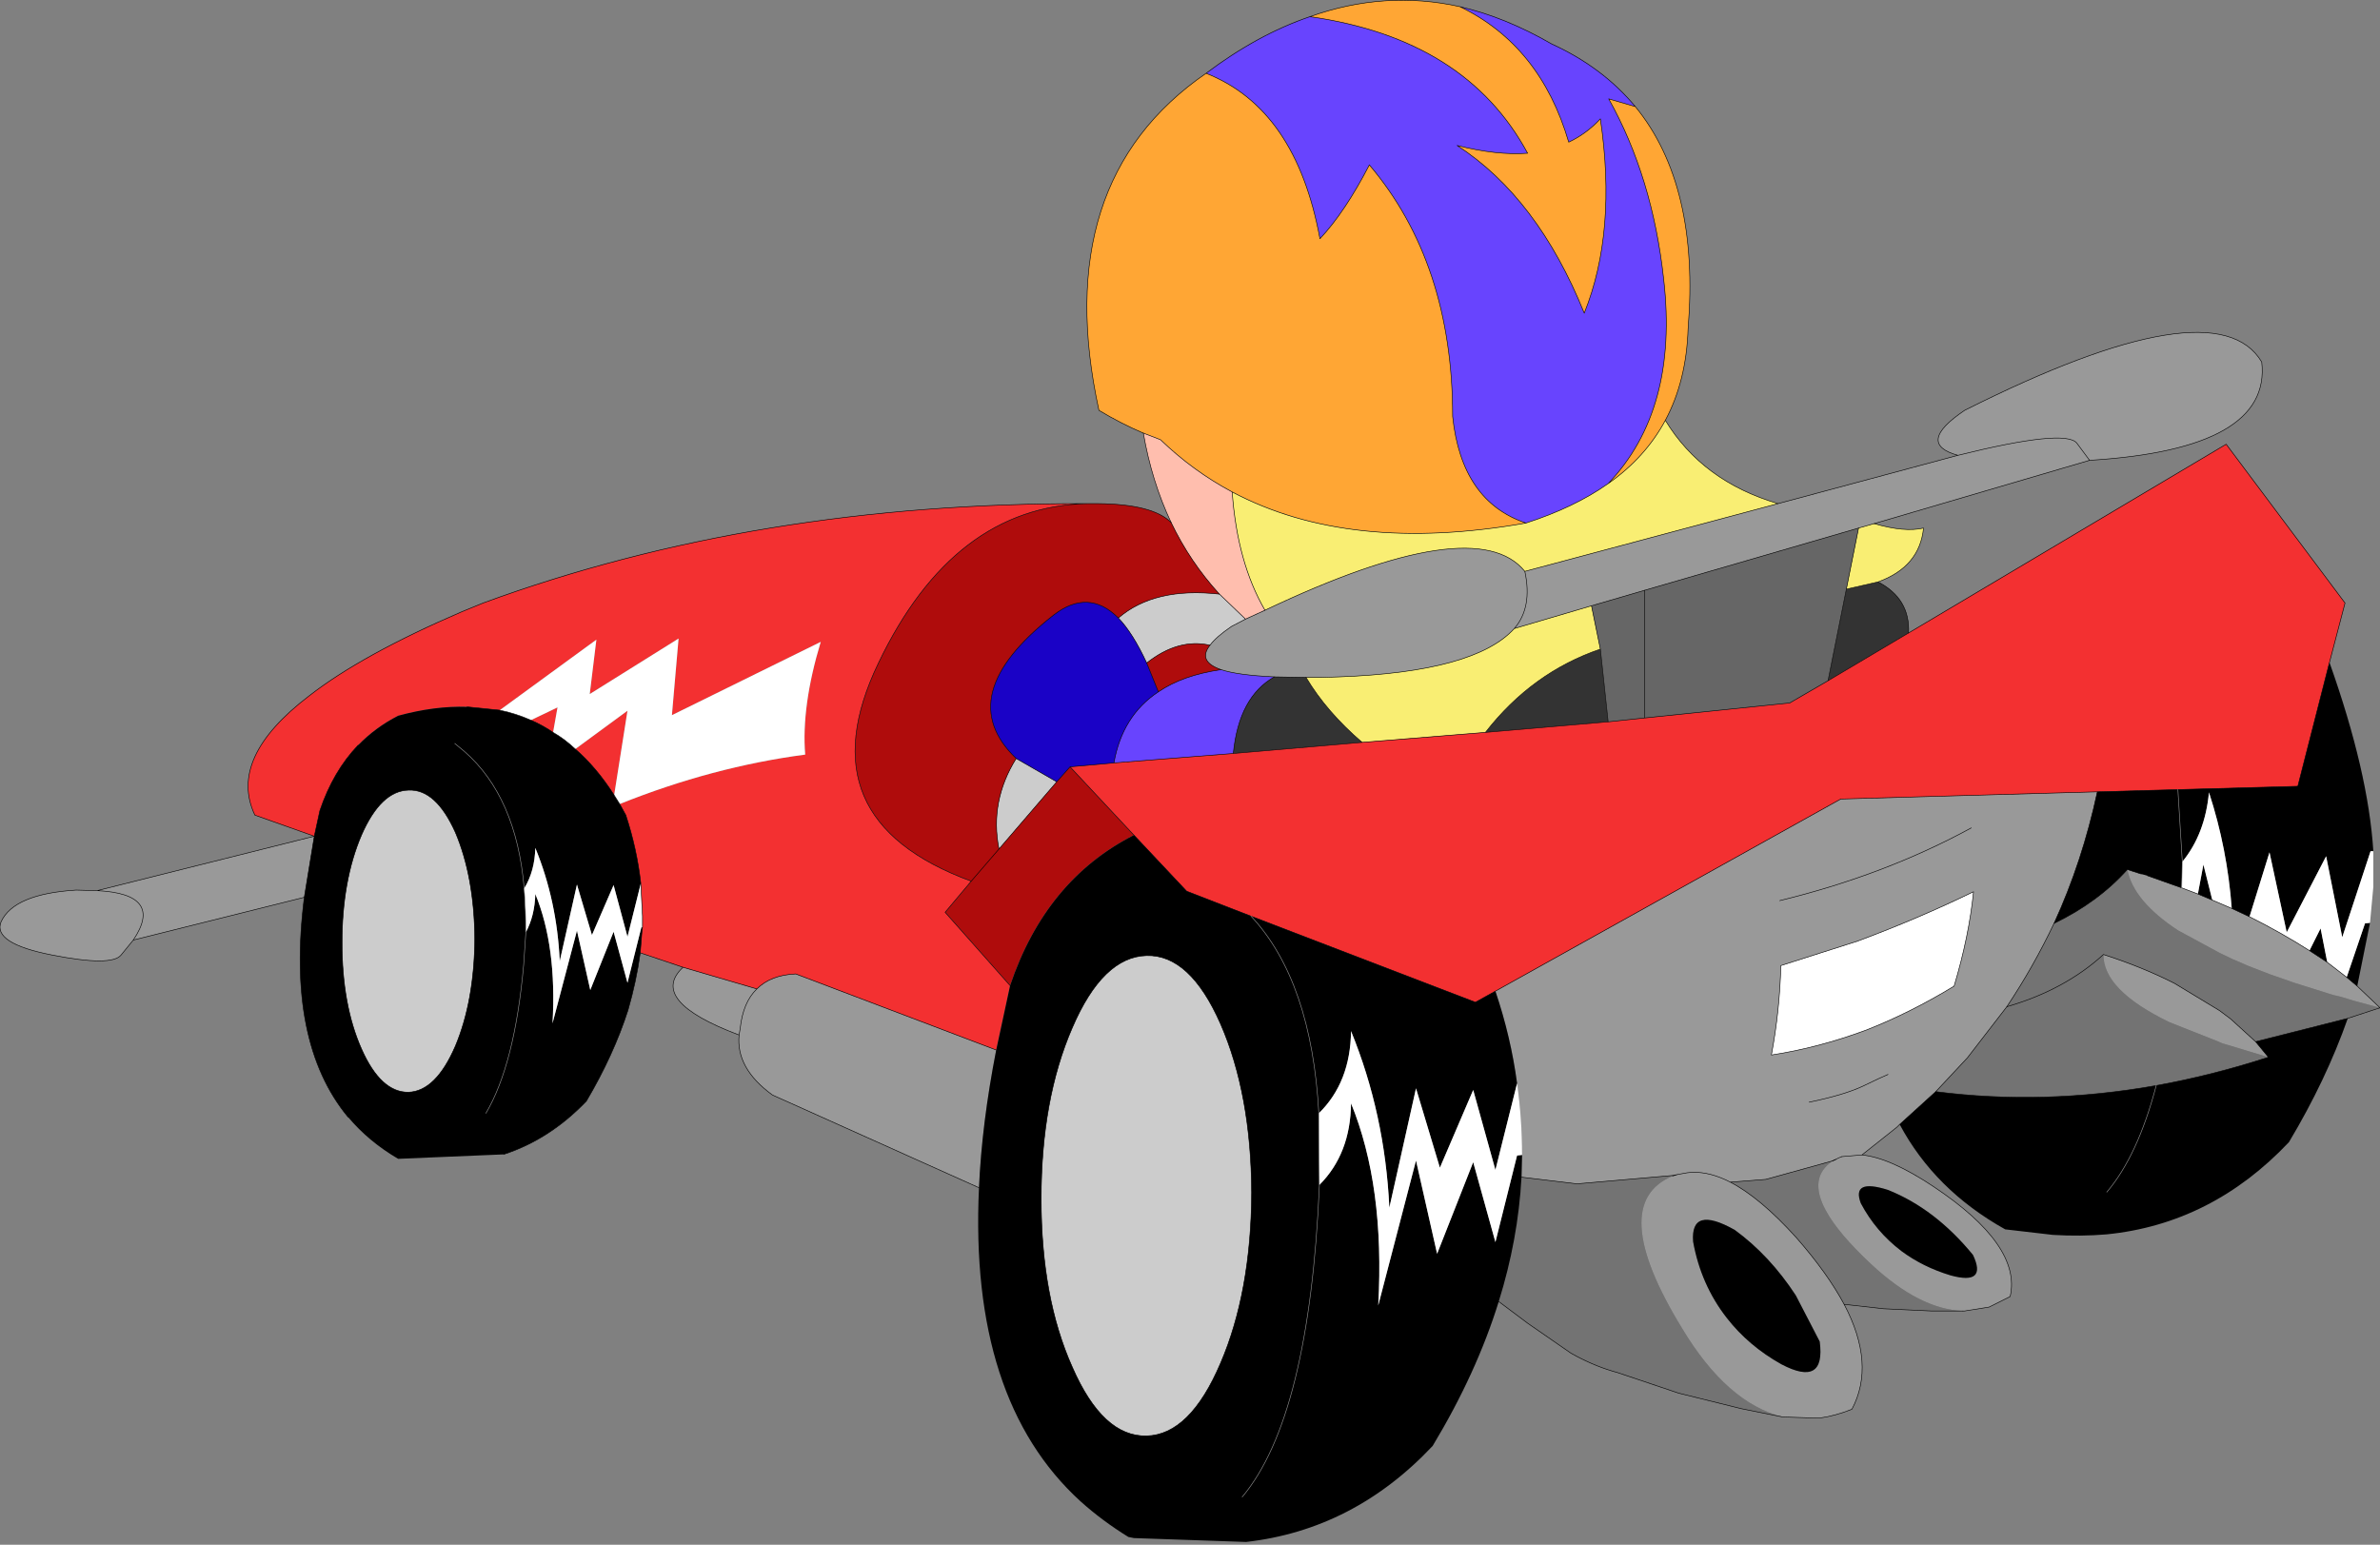 <?xml version="1.0" encoding="UTF-8" standalone="no"?>
<svg xmlns:xlink="http://www.w3.org/1999/xlink" height="139.1px" width="214.3px" xmlns="http://www.w3.org/2000/svg">
  <rect width="100%" height="100%" fill="#808080" stroke="none"/>
  <g transform="matrix(1.0, 0.0, 0.0, 1.0, 107.15, 66.85)">
    <path d="M1.45 -60.25 Q6.1 -63.75 10.8 -65.35 24.85 -63.35 30.4 -53.05 27.6 -52.85 24.05 -53.75 31.3 -49.05 35.5 -38.65 38.45 -46.0 36.95 -56.15 35.7 -54.8 34.1 -54.05 31.55 -62.75 24.3 -66.25 28.4 -65.3 32.55 -62.9 37.15 -60.8 40.1 -57.25 L37.7 -57.95 Q41.65 -50.9 42.65 -41.7 44.0 -29.95 37.65 -23.3 34.6 -21.15 30.25 -19.75 24.45 -21.7 23.65 -29.35 23.65 -43.15 16.15 -52.0 13.95 -47.75 11.7 -45.35 9.55 -57.05 1.45 -60.25 M2.8 -6.55 Q4.3 -6.05 7.6 -5.9 4.4 -4.1 3.9 1.0 L-6.85 1.85 Q-6.1 -2.4 -2.85 -4.55 -0.65 -6.05 2.8 -6.55" fill="#6844fe" fill-rule="evenodd" stroke="none"/>
    <path d="M1.45 -60.25 Q9.55 -57.05 11.7 -45.35 13.95 -47.75 16.15 -52.0 23.65 -43.15 23.65 -29.35 24.45 -21.7 30.25 -19.75 14.35 -16.95 3.8 -22.55 0.25 -24.45 -2.65 -27.25 L-3.15 -27.45 -4.2 -27.85 Q-6.2 -28.7 -8.2 -29.9 -12.7 -50.5 1.45 -60.25 M37.65 -23.3 Q44.0 -29.95 42.65 -41.7 41.65 -50.9 37.7 -57.95 L40.1 -57.25 Q45.9 -50.15 44.85 -37.25 44.7 -32.55 42.8 -29.0 41.0 -25.65 37.65 -23.3 M24.3 -66.25 Q31.55 -62.75 34.1 -54.05 35.7 -54.8 36.95 -56.15 38.45 -46.0 35.5 -38.65 31.3 -49.05 24.05 -53.75 27.6 -52.85 30.4 -53.05 24.85 -63.35 10.8 -65.35 17.55 -67.75 24.3 -66.25" fill="#ffa634" fill-rule="evenodd" stroke="none"/>
    <path d="M5.0 -11.1 L3.75 -10.45 Q2.35 -9.5 1.8 -8.75 -1.05 -9.4 -3.9 -7.15 -5.15 -9.85 -6.45 -11.2 -3.2 -14.0 2.65 -13.35 L5.0 -11.1 M5.55 40.55 Q5.5 49.5 2.75 55.9 0.0 62.35 -3.9 62.45 -7.85 62.55 -10.6 56.25 -13.4 50.0 -13.4 41.1 -13.4 32.15 -10.6 25.7 -7.85 19.3 -3.9 19.2 0.0 19.1 2.75 25.35 5.5 31.65 5.55 40.55 M-15.65 1.45 L-12.0 3.55 -17.2 9.6 Q-18.05 5.3 -15.65 1.45 M-66.15 8.1 Q-64.45 12.1 -64.4 17.7 -64.45 23.3 -66.15 27.35 -67.9 31.4 -70.35 31.5 -72.85 31.55 -74.6 27.6 -76.35 23.65 -76.35 18.05 -76.35 12.45 -74.6 8.35 -72.85 4.35 -70.35 4.3 -67.9 4.2 -66.15 8.1" fill="#cccccc" fill-rule="evenodd" stroke="none"/>
    <path d="M6.75 -11.9 L5.0 -11.1 2.65 -13.35 Q0.0 -16.25 -1.7 -19.8 -3.45 -23.5 -4.2 -27.85 L-3.15 -27.45 -2.65 -27.25 Q0.25 -24.45 3.8 -22.55 4.25 -16.2 6.75 -11.9" fill="#ffbeae" fill-rule="evenodd" stroke="none"/>
    <path d="M7.6 -5.9 Q4.3 -6.05 2.8 -6.55 0.65 -7.3 1.8 -8.75 2.35 -9.5 3.75 -10.45 L5.0 -11.1 6.75 -11.9 Q25.7 -20.9 30.15 -15.4 30.85 -12.15 29.2 -10.25 30.85 -12.15 30.15 -15.4 L52.95 -21.5 69.15 -25.85 Q65.3 -26.9 69.75 -29.9 92.35 -41.25 96.5 -34.25 97.4 -26.4 81.0 -25.4 L79.85 -26.95 Q78.8 -28.25 69.15 -25.85 78.8 -28.25 79.85 -26.95 L81.0 -25.4 61.6 -19.7 60.2 -19.3 40.95 -13.7 36.15 -12.3 29.2 -10.25 Q25.65 -6.35 13.45 -5.9 L11.9 -5.85 10.45 -5.85 7.6 -5.9 M105.1 21.95 L107.15 23.9 104.75 23.25 103.6 22.9 102.95 22.75 99.45 21.65 97.3 20.9 95.35 20.15 94.2 19.65 93.95 19.55 92.7 18.95 89.1 17.0 89.0 16.95 Q84.95 14.3 84.4 11.45 L85.65 11.85 86.2 12.0 89.3 13.1 90.75 13.65 92.05 14.2 93.8 14.95 95.4 15.7 Q98.3 17.15 100.8 18.75 L102.4 19.8 104.15 21.15 105.1 21.95 M63.9 34.4 L63.65 34.65 60.5 37.15 Q63.05 37.4 66.95 40.0 74.9 45.3 73.85 49.9 L71.95 50.85 69.75 51.2 69.6 51.2 Q65.7 51.05 61.35 47.0 58.35 44.2 57.25 42.15 55.65 39.2 57.85 37.7 L58.15 37.55 57.8 37.7 51.85 39.35 48.65 39.6 48.25 39.4 Q46.4 38.55 44.8 38.75 L43.95 38.9 44.8 38.75 Q46.4 38.55 48.25 39.4 L48.65 39.6 Q51.35 41.0 54.6 44.6 57.4 47.8 58.9 50.6 61.75 56.0 59.6 60.05 58.1 60.65 56.65 60.85 L53.55 60.75 53.4 60.75 Q48.35 59.5 44.3 52.75 37.45 41.55 43.45 39.05 L43.95 38.9 43.45 39.0 34.85 39.75 29.85 39.15 29.9 37.15 Q29.9 33.9 29.45 30.7 28.9 26.55 27.5 22.4 L58.6 5.1 81.7 4.45 Q80.35 10.75 77.8 16.3 75.95 20.2 73.55 23.8 L70.0 28.4 67.15 31.45 63.9 34.4 M-19.0 40.1 L-37.6 31.75 Q-40.9 29.35 -40.6 26.35 -48.85 23.25 -45.65 20.25 L-39.0 22.2 Q-37.75 20.95 -35.5 20.85 L-17.45 27.7 Q-18.75 34.35 -19.0 40.1 M-79.75 13.95 L-95.15 17.8 -96.25 19.15 Q-97.1 20.2 -102.45 19.15 -107.85 18.1 -107.05 16.15 -105.9 13.65 -100.3 13.3 L-98.4 13.35 -78.85 8.45 -79.75 13.95 M82.25 19.1 Q85.8 20.25 88.65 21.7 L92.7 24.15 93.7 24.9 95.95 26.95 97.1 28.35 93.8 27.35 92.95 27.1 92.5 26.9 88.2 25.2 Q82.2 22.3 82.25 19.1 M68.8 21.95 Q70.15 17.45 70.55 13.45 65.5 15.9 60.1 17.9 L53.2 20.1 Q53.1 24.15 52.35 28.15 56.6 27.5 60.9 25.9 64.85 24.35 68.8 21.95 M62.85 29.9 Q62.25 30.15 60.6 30.95 58.9 31.75 55.75 32.4 58.9 31.75 60.6 30.95 62.25 30.15 62.85 29.9 M58.7 37.3 Q58.4 37.4 58.15 37.55 58.4 37.4 58.7 37.3 L60.5 37.15 58.7 37.3 M49.05 43.9 Q45.05 41.65 45.3 44.95 46.0 48.85 48.35 51.85 50.3 54.35 53.25 56.0 57.25 58.1 56.7 53.95 L54.55 49.8 Q52.2 46.2 49.05 43.9 M62.85 40.3 Q59.55 39.25 60.4 41.5 61.75 44.05 64.05 45.8 66.0 47.25 68.5 48.0 71.8 48.9 70.5 46.15 67.1 42.0 62.85 40.3 M70.35 7.7 Q62.55 11.95 53.1 14.25 62.55 11.95 70.35 7.7 M-40.6 26.35 L-40.5 25.75 Q-40.25 23.4 -39.0 22.2 -40.25 23.4 -40.5 25.75 L-40.6 26.35 M-98.4 13.35 Q-92.35 13.65 -95.15 17.8 -92.35 13.65 -98.4 13.35" fill="#999999" fill-rule="evenodd" stroke="none"/>
    <path d="M1.8 -8.75 Q0.65 -7.3 2.8 -6.55 -0.65 -6.05 -2.85 -4.55 L-3.9 -7.15 Q-1.05 -9.4 1.8 -8.75 M2.65 -13.35 Q-3.2 -14.0 -6.45 -11.2 -9.15 -13.9 -12.3 -11.45 -21.55 -4.2 -15.65 1.45 -18.05 5.3 -17.2 9.6 L-19.7 12.5 -17.2 9.6 -12.0 3.55 -10.8 2.2 -5.05 8.35 Q-13.0 12.4 -16.2 21.9 L-22.05 15.3 -19.7 12.5 Q-34.85 6.95 -28.05 -7.15 -21.3 -21.25 -9.25 -21.5 L-8.85 -21.5 -8.25 -21.5 Q-3.35 -21.45 -1.7 -19.8 0.0 -16.25 2.65 -13.35" fill="#af0c0c" fill-rule="evenodd" stroke="none"/>
    <path d="M7.6 -5.9 L10.45 -5.85 Q12.3 -2.75 15.5 0.0 L3.9 1.0 Q4.4 -4.1 7.6 -5.9 M36.95 -8.4 L37.65 -1.85 26.6 -0.9 Q30.8 -6.3 36.95 -8.4 M61.95 -14.45 Q64.85 -12.95 64.7 -9.85 L57.45 -5.55 59.1 -13.8 61.95 -14.45" fill="#333333" fill-rule="evenodd" stroke="none"/>
    <path d="M30.25 -19.75 Q34.6 -21.15 37.65 -23.3 41.0 -25.65 42.8 -29.0 46.15 -23.5 52.95 -21.5 L30.15 -15.4 Q25.7 -20.9 6.75 -11.9 4.25 -16.2 3.8 -22.55 14.35 -16.95 30.25 -19.75 M10.45 -5.85 L11.9 -5.85 13.45 -5.9 Q25.65 -6.35 29.2 -10.25 L36.15 -12.3 36.95 -8.4 Q30.8 -6.3 26.6 -0.9 L15.5 0.0 Q12.3 -2.75 10.45 -5.85 M61.6 -19.7 Q64.35 -18.9 66.05 -19.3 65.7 -15.8 61.95 -14.45 L59.1 -13.8 60.2 -19.3 61.6 -19.7" fill="#f9ee73" fill-rule="evenodd" stroke="none"/>
    <path d="M-6.85 1.85 L3.9 1.0 15.5 0.0 26.6 -0.9 37.65 -1.85 40.95 -2.2 54.0 -3.55 57.45 -5.55 64.7 -9.85 93.3 -26.85 104.0 -12.55 102.6 -7.2 99.75 3.95 88.95 4.25 81.7 4.45 58.6 5.1 27.5 22.4 25.7 23.4 5.5 15.65 -0.3 13.4 -5.05 8.35 -10.8 2.2 -6.85 1.85 M-45.65 20.25 L-49.5 18.95 -49.35 17.05 -49.3 16.65 -49.3 15.65 -49.45 12.7 Q-49.8 9.6 -50.8 6.55 L-51.35 5.55 Q-43.0 2.2 -34.65 1.1 -35.0 -3.25 -33.25 -9.05 L-46.65 -2.45 -46.05 -9.35 -54.05 -4.35 -53.45 -9.25 -62.15 -2.9 -65.1 -3.2 Q-68.0 -3.3 -71.3 -2.4 -73.35 -1.35 -74.9 0.25 -77.15 2.6 -78.35 6.15 L-78.85 8.45 -84.2 6.55 Q-86.65 1.4 -79.3 -4.2 -74.55 -7.9 -65.6 -11.75 L-63.65 -12.55 Q-39.0 -21.6 -9.25 -21.5 -21.3 -21.25 -28.05 -7.15 -34.85 6.95 -19.7 12.5 L-22.05 15.3 -16.2 21.9 -17.45 27.7 -35.5 20.85 Q-37.75 20.95 -39.0 22.2 L-45.65 20.25 M-59.35 -2.0 L-56.95 -3.15 -57.35 -0.9 Q-58.3 -1.55 -59.35 -2.0 M-55.35 0.6 L-50.65 -2.85 -51.85 4.75 Q-53.45 2.25 -55.35 0.6" fill="#f33031" fill-rule="evenodd" stroke="none"/>
    <path d="M37.65 -1.85 L36.95 -8.4 36.15 -12.3 40.95 -13.7 40.95 -2.2 40.95 -13.7 60.2 -19.3 59.1 -13.8 57.45 -5.55 54.0 -3.55 40.95 -2.2 37.65 -1.85" fill="#666666" fill-rule="evenodd" stroke="none"/>
    <path d="M107.15 23.9 L104.25 24.85 95.95 26.95 93.7 24.9 92.7 24.15 88.65 21.7 Q85.8 20.25 82.25 19.1 82.2 22.3 88.2 25.2 L92.5 26.9 92.95 27.1 93.8 27.35 97.1 28.35 Q92.0 30.0 87.0 30.9 76.85 32.7 67.15 31.45 L70.0 28.4 73.55 23.8 Q75.95 20.2 77.8 16.3 81.75 14.4 84.4 11.45 84.95 14.3 89.0 16.95 L89.1 17.0 92.7 18.95 93.95 19.55 94.2 19.65 95.35 20.15 97.3 20.9 99.45 21.65 102.95 22.75 103.6 22.9 104.75 23.25 107.15 23.9 M69.6 51.2 L66.75 51.2 62.45 51.0 58.9 50.6 Q57.4 47.8 54.6 44.6 51.35 41.0 48.65 39.6 L51.85 39.35 57.8 37.7 57.85 37.7 Q55.65 39.2 57.25 42.15 58.35 44.2 61.35 47.0 65.7 51.05 69.6 51.2 M53.4 60.75 L49.65 60.0 44.0 58.6 38.5 56.75 Q36.65 56.25 34.85 55.3 L34.3 55.0 30.4 52.3 27.8 50.35 Q29.55 44.75 29.85 39.15 L34.85 39.75 43.45 39.0 43.45 39.05 Q37.45 41.55 44.3 52.75 48.35 59.5 53.4 60.75 M73.55 23.8 Q78.75 22.3 82.25 19.1 78.75 22.3 73.55 23.8" fill="#737373" fill-rule="evenodd" stroke="none"/>
    <path d="M102.6 -7.2 Q106.1 2.65 106.55 9.8 L106.3 9.8 103.75 17.55 102.3 10.25 98.75 17.1 97.2 9.9 95.4 15.7 93.8 14.95 Q93.4 9.55 91.75 4.5 91.4 8.25 89.35 10.75 L88.95 4.25 89.35 10.75 89.3 13.1 86.2 12.0 85.65 11.85 84.4 11.45 Q81.75 14.4 77.8 16.3 80.35 10.75 81.7 4.45 L88.95 4.25 99.75 3.95 102.6 -7.2 M106.25 16.25 L105.1 21.95 104.15 21.15 105.8 16.3 106.25 16.25 M104.25 24.85 Q102.3 30.4 98.95 36.0 92.0 43.35 82.55 44.3 80.2 44.5 77.7 44.35 L73.4 43.85 Q67.05 40.3 63.9 34.4 L67.15 31.45 Q76.85 32.7 87.0 30.9 92.0 30.0 97.1 28.35 L95.95 26.95 104.25 24.85 M27.8 50.35 Q25.8 56.8 21.85 63.35 14.75 70.9 5.05 72.0 L-5.05 71.65 -5.55 71.55 Q-7.9 70.1 -9.85 68.35 -19.9 59.2 -19.0 40.1 -18.75 34.35 -17.45 27.7 L-16.2 21.9 Q-13.0 12.4 -5.05 8.35 L-0.3 13.4 5.5 15.65 25.7 23.4 27.5 22.4 Q28.9 26.55 29.45 30.7 L27.5 38.5 25.5 31.3 22.5 38.3 20.35 31.15 17.95 41.9 Q17.55 33.45 14.5 26.0 14.45 30.6 11.6 33.4 10.95 21.5 5.5 15.65 10.95 21.5 11.6 33.4 L11.65 39.85 Q14.45 37.05 14.5 32.5 17.55 39.95 16.95 50.7 L20.35 37.65 22.25 46.05 25.5 37.8 27.5 45.0 29.45 37.2 29.9 37.15 29.85 39.15 Q29.55 44.75 27.8 50.35 M-49.5 18.95 Q-49.85 21.5 -50.6 24.1 -51.9 28.15 -54.35 32.3 -57.65 35.75 -61.8 37.1 L-71.3 37.5 Q-73.95 35.95 -75.8 33.75 -81.4 27.0 -79.75 13.95 L-78.85 8.45 -78.35 6.15 Q-77.15 2.6 -74.9 0.25 -73.35 -1.35 -71.3 -2.4 -68.0 -3.3 -65.1 -3.2 L-62.15 -2.9 Q-60.7 -2.6 -59.35 -2.0 -58.3 -1.55 -57.35 -0.9 -56.3 -0.3 -55.35 0.6 -53.45 2.25 -51.85 4.75 L-51.35 5.55 -50.8 6.55 Q-49.8 9.6 -49.45 12.7 L-50.65 17.5 -51.9 12.85 -53.85 17.35 -55.2 12.8 -56.75 19.7 Q-57.0 14.25 -58.95 9.5 -59.0 11.6 -59.95 13.15 -59.8 15.0 -59.8 17.1 -59.0 15.6 -58.95 13.65 -57.0 18.4 -57.4 25.3 L-55.2 16.95 -54.0 22.3 -51.9 17.05 -50.65 21.65 -49.4 16.65 -49.3 16.65 -49.35 17.05 -49.5 18.95 M102.4 19.8 L100.8 18.75 101.8 16.75 102.4 19.8 M92.05 14.2 L90.75 13.65 91.25 11.0 92.05 14.2 M82.55 40.5 Q85.35 37.2 87.0 30.9 85.35 37.2 82.55 40.5 M49.05 43.9 Q52.2 46.2 54.55 49.8 L56.7 53.95 Q57.25 58.1 53.25 56.0 50.3 54.35 48.35 51.85 46.0 48.85 45.3 44.95 45.05 41.65 49.05 43.9 M62.85 40.3 Q67.1 42.0 70.5 46.15 71.8 48.9 68.5 48.0 66.0 47.25 64.05 45.8 61.75 44.05 60.4 41.5 59.55 39.25 62.85 40.3 M4.7 67.95 Q10.75 60.75 11.65 39.9 L11.65 39.85 11.65 39.9 Q10.75 60.75 4.7 67.95 M5.55 40.55 Q5.5 31.65 2.75 25.35 0.0 19.1 -3.9 19.2 -7.85 19.3 -10.6 25.7 -13.4 32.15 -13.4 41.1 -13.4 50.0 -10.6 56.25 -7.85 62.55 -3.9 62.45 0.0 62.35 2.75 55.9 5.5 49.5 5.55 40.55 M-66.2 0.1 L-65.35 0.8 Q-60.65 4.9 -59.95 13.15 -60.65 4.9 -65.35 0.8 L-66.2 0.1 M-63.4 33.4 Q-60.8 29.0 -60.0 20.05 L-59.8 17.1 -60.0 20.05 Q-60.8 29.0 -63.4 33.4 M-66.15 8.1 Q-67.9 4.2 -70.35 4.3 -72.85 4.35 -74.6 8.35 -76.35 12.45 -76.35 18.05 -76.35 23.65 -74.6 27.6 -72.85 31.55 -70.35 31.5 -67.9 31.4 -66.15 27.35 -64.45 23.3 -64.4 17.7 -64.45 12.1 -66.15 8.1" fill="#000000" fill-rule="evenodd" stroke="none"/>
    <path d="M106.55 9.8 L106.55 13.0 106.25 16.25 105.8 16.3 104.15 21.15 102.4 19.8 101.8 16.75 100.8 18.75 Q98.3 17.15 95.4 15.7 L97.2 9.9 98.75 17.1 102.3 10.25 103.75 17.55 106.3 9.8 106.55 9.8 M93.8 14.95 L92.05 14.2 91.25 11.0 90.75 13.65 89.3 13.1 89.35 10.75 Q91.4 8.25 91.75 4.5 93.4 9.55 93.8 14.95 M68.8 21.95 Q64.85 24.35 60.9 25.9 56.6 27.5 52.35 28.15 53.1 24.15 53.2 20.1 L60.1 17.9 Q65.5 15.9 70.55 13.45 70.15 17.45 68.8 21.95 M11.6 33.4 Q14.45 30.6 14.5 26.0 17.55 33.45 17.95 41.9 L20.35 31.15 22.5 38.3 25.5 31.3 27.5 38.5 29.45 30.7 Q29.9 33.9 29.9 37.15 L29.45 37.2 27.5 45.0 25.5 37.8 22.25 46.05 20.35 37.65 16.95 50.7 Q17.55 39.95 14.5 32.5 14.45 37.05 11.65 39.85 L11.6 33.4 M-62.15 -2.9 L-53.45 -9.25 -54.05 -4.35 -46.05 -9.35 -46.65 -2.45 -33.25 -9.05 Q-35.0 -3.25 -34.65 1.1 -43.0 2.2 -51.35 5.55 L-51.85 4.75 -50.65 -2.85 -55.35 0.6 Q-56.3 -0.3 -57.35 -0.9 L-56.95 -3.15 -59.35 -2.0 Q-60.7 -2.6 -62.15 -2.9 M-49.45 12.7 L-49.3 15.65 -49.3 16.65 -49.4 16.65 -50.65 21.65 -51.9 17.05 -54.0 22.3 -55.2 16.95 -57.4 25.3 Q-57.0 18.4 -58.95 13.65 -59.0 15.6 -59.8 17.1 -59.8 15.0 -59.95 13.15 -59.0 11.6 -58.95 9.5 -57.0 14.25 -56.75 19.7 L-55.2 12.8 -53.85 17.35 -51.9 12.85 -50.65 17.5 -49.45 12.7" fill="#ffffff" fill-rule="evenodd" stroke="none"/>
    <path d="M-2.85 -4.55 Q-6.1 -2.4 -6.85 1.85 L-10.8 2.2 -12.0 3.55 -15.65 1.45 Q-21.55 -4.2 -12.3 -11.45 -9.15 -13.9 -6.45 -11.2 -5.15 -9.85 -3.9 -7.15 L-2.85 -4.55" fill="#1a02c6" fill-rule="evenodd" stroke="none"/>
    <path d="M10.8 -65.35 Q6.1 -63.75 1.45 -60.25 9.55 -57.05 11.7 -45.35 13.95 -47.75 16.15 -52.0 23.65 -43.15 23.65 -29.35 24.45 -21.7 30.25 -19.75 34.6 -21.15 37.65 -23.3 44.0 -29.95 42.65 -41.7 41.65 -50.9 37.7 -57.95 L40.1 -57.25 Q37.15 -60.8 32.55 -62.9 28.4 -65.3 24.3 -66.25 31.55 -62.75 34.1 -54.05 35.7 -54.8 36.95 -56.15 38.45 -46.0 35.5 -38.65 31.3 -49.05 24.05 -53.75 27.6 -52.85 30.4 -53.05 24.85 -63.35 10.8 -65.35 17.55 -67.75 24.3 -66.25 M30.15 -15.4 Q25.7 -20.9 6.75 -11.9 4.25 -16.2 3.8 -22.55 0.25 -24.45 -2.65 -27.25 L-3.15 -27.45 -4.2 -27.85 Q-6.2 -28.7 -8.2 -29.9 -12.7 -50.5 1.45 -60.25 M2.8 -6.55 Q-0.65 -6.05 -2.85 -4.55 -6.1 -2.4 -6.85 1.85 L3.9 1.0 Q4.4 -4.1 7.6 -5.9 M2.65 -13.35 Q-3.2 -14.0 -6.45 -11.2 -5.15 -9.85 -3.9 -7.15 -1.05 -9.4 1.8 -8.75 M36.95 -8.4 L37.65 -1.85 40.95 -2.2 40.95 -13.7 M36.15 -12.3 L36.95 -8.4 Q30.8 -6.3 26.6 -0.9 L37.65 -1.85 M30.25 -19.75 Q14.35 -16.95 3.8 -22.55 M61.6 -19.7 Q64.35 -18.9 66.05 -19.3 65.7 -15.8 61.95 -14.45 L59.1 -13.8 60.2 -19.3 M64.7 -9.85 L93.3 -26.85 104.0 -12.55 102.6 -7.2 99.75 3.95 88.95 4.25 81.7 4.45 Q80.35 10.75 77.8 16.3 75.95 20.2 73.55 23.8 L70.0 28.4 67.15 31.45 63.9 34.4 63.65 34.65 60.5 37.15 Q63.05 37.4 66.95 40.0 74.9 45.3 73.85 49.9 L71.95 50.85 69.75 51.2 69.6 51.2 M-19.0 40.1 L-37.6 31.75 Q-40.9 29.35 -40.6 26.35 -48.85 23.25 -45.65 20.25 L-49.5 18.95 M-78.85 8.45 L-84.2 6.55 Q-86.65 1.4 -79.3 -4.2 -74.55 -7.9 -65.6 -11.75 L-63.65 -12.55 Q-39.0 -21.6 -9.25 -21.5 L-8.85 -21.5 -8.25 -21.5 Q-3.35 -21.45 -1.7 -19.8 M42.8 -29.0 Q44.7 -32.55 44.85 -37.25 45.9 -50.15 40.1 -57.25 M40.95 -2.2 L54.0 -3.55 57.45 -5.55 59.1 -13.8 M52.95 -21.5 Q46.15 -23.5 42.8 -29.0 41.0 -25.65 37.65 -23.3 M57.45 -5.55 L64.7 -9.85 M30.15 -15.4 L52.95 -21.5 M68.8 21.95 Q64.85 24.35 60.9 25.9 56.6 27.5 52.35 28.15 53.1 24.15 53.2 20.1 L60.1 17.9 Q65.5 15.9 70.55 13.45 70.15 17.45 68.8 21.95 M55.75 32.4 Q58.9 31.75 60.6 30.95 62.25 30.15 62.85 29.9 M58.7 37.3 L60.5 37.15 M57.85 37.7 L58.15 37.55 M53.1 14.25 Q62.55 11.95 70.35 7.7 M58.6 5.1 L81.7 4.45 M15.5 0.0 L3.9 1.0 M15.5 0.0 L26.6 -0.9 M10.45 -5.85 Q12.3 -2.75 15.5 0.0 M-62.15 -2.9 L-65.1 -3.2 M-62.15 -2.9 Q-60.7 -2.6 -59.35 -2.0 -58.3 -1.55 -57.35 -0.9 -56.3 -0.3 -55.35 0.6 -53.45 2.25 -51.85 4.75 L-51.35 5.55 -50.8 6.55 M-2.85 -4.55 L-3.9 -7.15 M-6.45 -11.2 Q-9.15 -13.9 -12.3 -11.45 -21.55 -4.2 -15.65 1.45 L-12.0 3.55 -10.8 2.2 -6.85 1.85 M-9.25 -21.5 Q-21.3 -21.25 -28.05 -7.15 -34.85 6.95 -19.7 12.5 L-17.2 9.6 Q-18.05 5.3 -15.65 1.45 M-12.0 3.55 L-17.2 9.6 M-5.05 8.35 L-10.8 2.2 M-0.3 13.4 L-5.05 8.35 M-17.45 27.7 L-35.5 20.85 Q-37.75 20.95 -39.0 22.2 -40.25 23.4 -40.5 25.75 L-40.6 26.35 M-19.7 12.5 L-22.05 15.3 -16.2 21.9 M-39.0 22.2 L-45.65 20.25" fill="none" stroke="#000000" stroke-linecap="round" stroke-linejoin="round" stroke-width="0.05"/>
    <path d="M2.8 -6.55 Q4.3 -6.05 7.6 -5.9 L10.45 -5.85 11.9 -5.85 13.45 -5.9 Q25.65 -6.35 29.2 -10.25 30.85 -12.15 30.15 -15.4 M6.75 -11.9 L5.0 -11.1 3.75 -10.45 Q2.35 -9.5 1.8 -8.75 0.65 -7.3 2.8 -6.55 M5.0 -11.1 L2.65 -13.35 Q0.0 -16.25 -1.7 -19.8 -3.45 -23.5 -4.2 -27.85 M40.95 -13.7 L36.15 -12.3 29.2 -10.25 M81.0 -25.4 Q97.4 -26.4 96.5 -34.25 92.35 -41.25 69.75 -29.9 65.3 -26.9 69.15 -25.85 78.8 -28.25 79.85 -26.95 L81.0 -25.4 61.6 -19.7 60.2 -19.3 40.95 -13.7 M61.95 -14.45 Q64.85 -12.95 64.7 -9.85 M105.1 21.95 L107.15 23.9 104.25 24.85 95.95 26.95 97.1 28.35 Q92.0 30.0 87.0 30.9 76.85 32.7 67.15 31.45 M69.6 51.2 L66.75 51.2 62.45 51.0 58.9 50.6 Q61.75 56.0 59.6 60.05 58.1 60.65 56.65 60.85 L53.55 60.75 53.4 60.75 49.65 60.0 44.0 58.6 38.5 56.75 Q36.65 56.25 34.85 55.3 L34.3 55.0 30.4 52.3 27.8 50.35 M-49.5 18.95 Q-49.85 21.5 -50.6 24.1 -51.9 28.15 -54.35 32.3 -57.65 35.75 -61.8 37.1 M-75.8 33.75 Q-81.4 27.0 -79.75 13.95 L-95.15 17.8 -96.25 19.15 Q-97.1 20.2 -102.45 19.15 -107.85 18.1 -107.05 16.15 -105.9 13.65 -100.3 13.3 L-98.4 13.35 -78.85 8.45 -79.75 13.95 M52.95 -21.5 L69.15 -25.85 M104.15 21.15 L105.1 21.95 M104.15 21.15 L102.4 19.8 100.8 18.75 Q98.3 17.15 95.4 15.7 L93.8 14.95 92.05 14.2 90.75 13.65 89.3 13.1 86.2 12.0 M85.65 11.85 L84.4 11.45 Q81.75 14.4 77.8 16.3 M82.25 19.1 Q85.8 20.25 88.65 21.7 L92.7 24.15 93.7 24.9 95.95 26.95 M82.25 19.1 Q78.75 22.3 73.55 23.8 M43.95 38.9 L44.8 38.75 Q46.4 38.55 48.25 39.4 L48.65 39.6 51.85 39.35 57.8 37.7 58.15 37.55 Q58.4 37.4 58.7 37.3 M43.45 39.05 L43.95 38.9 43.45 39.0 34.85 39.75 29.85 39.15 M48.65 39.6 Q51.35 41.0 54.6 44.6 57.4 47.8 58.9 50.6 M27.5 22.4 L25.7 23.4 5.5 15.65 -0.3 13.4 M27.5 22.4 L58.6 5.1 M5.55 40.55 Q5.5 49.5 2.75 55.9 0.0 62.35 -3.9 62.45 -7.85 62.55 -10.6 56.25 -13.4 50.0 -13.4 41.1 -13.4 32.15 -10.6 25.7 -7.85 19.3 -3.9 19.2 0.0 19.1 2.75 25.35 5.5 31.65 5.55 40.55 M-74.9 0.25 Q-77.15 2.6 -78.35 6.15 L-78.85 8.45 M-50.8 6.55 Q-49.8 9.6 -49.45 12.7 L-49.3 15.65 -49.3 16.65 -49.35 17.05 -49.5 18.95 M-66.15 8.1 Q-64.45 12.1 -64.4 17.7 -64.45 23.3 -66.15 27.35 -67.9 31.4 -70.35 31.5 -72.85 31.55 -74.6 27.6 -76.35 23.65 -76.35 18.05 -76.35 12.45 -74.6 8.35 -72.85 4.35 -70.35 4.3 -67.9 4.2 -66.15 8.1 M-95.15 17.8 Q-92.35 13.65 -98.4 13.35" fill="none" stroke="#000000" stroke-linecap="round" stroke-linejoin="round" stroke-width="0.05"/>
    <path d="M88.95 4.25 L89.35 10.75 89.3 13.1 M87.0 30.9 Q85.35 37.2 82.55 40.5 M5.5 15.65 Q10.95 21.5 11.6 33.4 L11.65 39.85 11.65 39.9 Q10.75 60.75 4.7 67.95 M-59.95 13.15 Q-59.8 15.0 -59.8 17.1 L-60.0 20.05 Q-60.8 29.0 -63.4 33.4 M-59.95 13.15 Q-60.65 4.9 -65.35 0.8 L-66.2 0.1" fill="none" stroke="#999999" stroke-linecap="round" stroke-linejoin="round" stroke-width="0.05"/>
  </g>
</svg>
